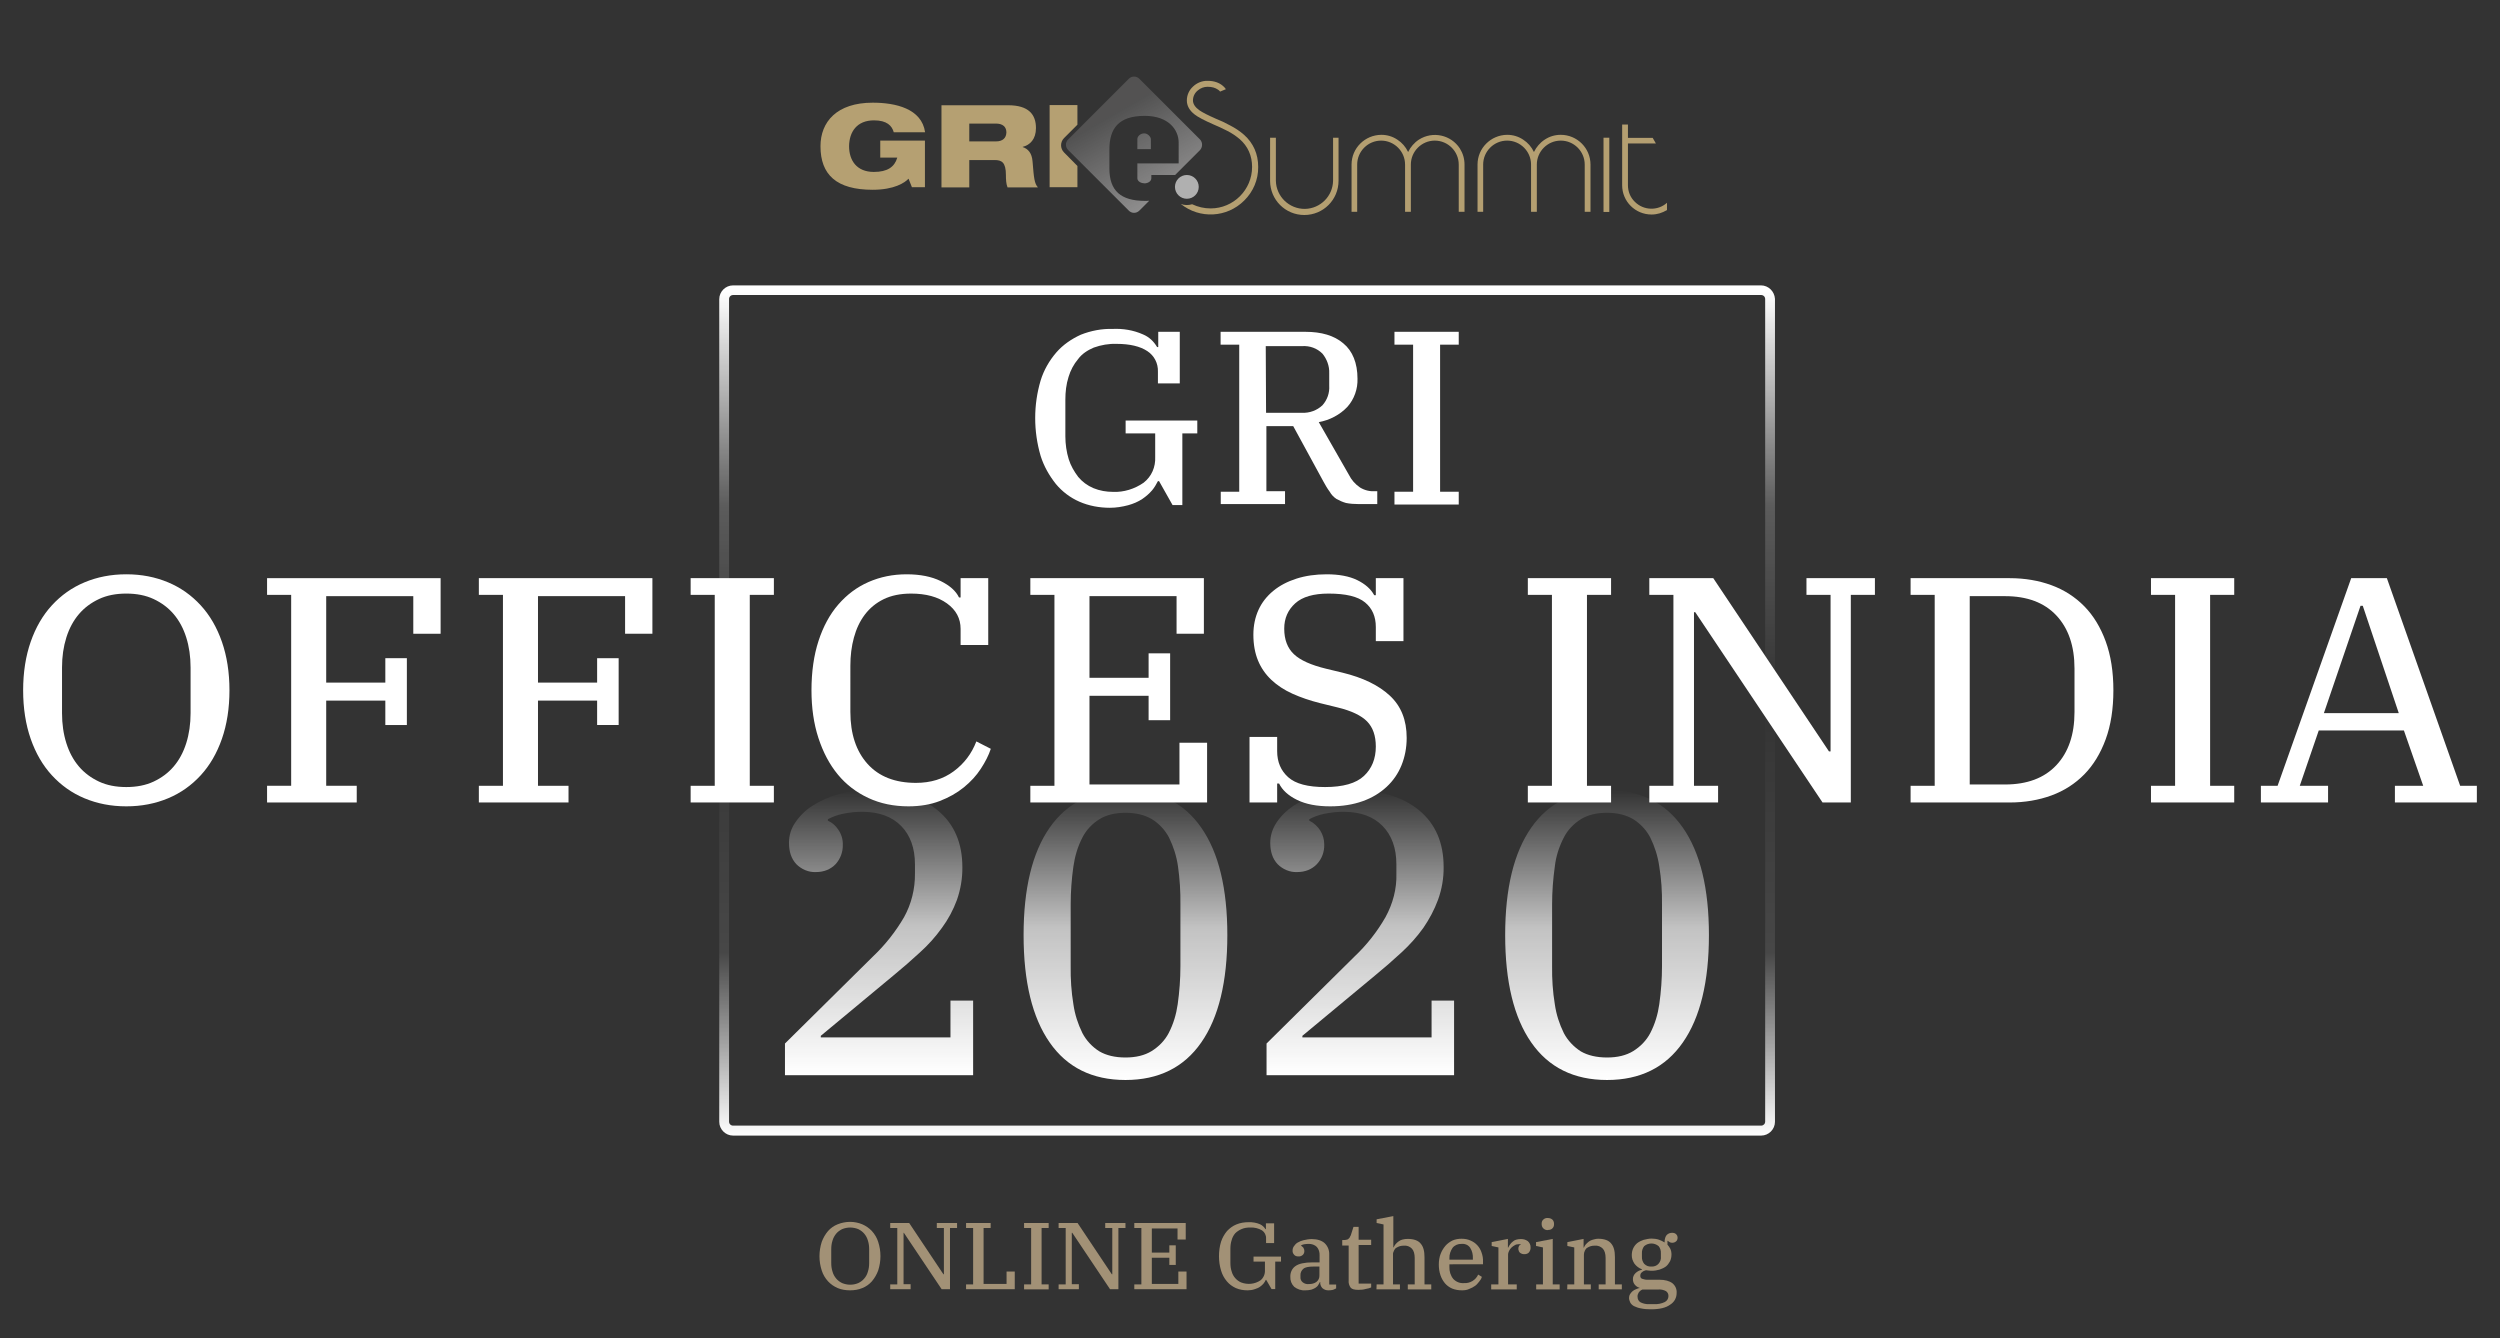 <?xml version="1.0" encoding="utf-8"?>
<!-- Generator: Adobe Illustrator 24.0.0, SVG Export Plug-In . SVG Version: 6.00 Build 0)  -->
<svg version="1.1" xmlns="http://www.w3.org/2000/svg" xmlns:xlink="http://www.w3.org/1999/xlink" x="0px" y="0px"
	 viewBox="0 0 1555.8 832.9" style="enable-background:new 0 0 1555.8 832.9;" xml:space="preserve">
<rect x="0" y="0" width="1555.8" height="832.9" fill="#333333" stroke="none"/>
<style type="text/css">
	.st0{fill:url(#SVGID_1_);}
	.st1{fill:url(#SVGID_2_);}
	.st2{fill:url(#SVGID_3_);}
	.st3{fill:url(#SVGID_4_);}
	.st4{fill:#FFFFFF;}
	.st5{fill:#A29176;}
	.st6{fill:url(#SVGID_5_);}
	.st7{fill:#B5A072;}
	.st8{fill:url(#SVGID_6_);}
	.st9{fill:#B0B0B0;}
	.st10{fill:#B49F71;}
</style>
<g id="Camada_1">
	<g id="Camada_2_1_">
	</g>
	<g>
		<g>
			
				<linearGradient id="SVGID_1_" gradientUnits="userSpaceOnUse" x1="678.259" y1="2854.416" x2="678.259" y2="2677.016" gradientTransform="matrix(1 0 0 1 -131.21 -2185.33)">
				<stop  offset="0" style="stop-color:#FFFFFF"/>
				<stop  offset="0.526" style="stop-color:#FFFFFF;stop-opacity:0.7"/>
				<stop  offset="1" style="stop-color:#FFFFFF;stop-opacity:0"/>
			</linearGradient>
			<path class="st0" d="M488.5,649.4l54.7-54.1c7.6-7.2,14.1-15.4,19.4-24.5c4.6-8.3,6.9-17.7,6.8-27.2v-5.7
				c0-10.1-2.9-18.1-8.6-23.9c-5.7-5.8-13.7-8.7-23.6-8.8c-4.4-0.1-8.7,0.4-13,1.3c-3.1,0.7-6.2,1.8-9,3.3v0.9
				c2.6,1.2,4.9,3.1,6.4,5.5c2,2.8,3,6.1,2.9,9.5c0.1,4.5-1.5,8.8-4.5,12.1c-3.1,3.2-7.2,4.9-12.3,4.9c-4.5,0.2-8.9-1.7-12.1-4.9
				c-3.1-3.3-4.6-7.7-4.6-13.4c0-4.4,1.3-8.8,3.9-12.5c2.8-4.2,6.4-7.7,10.6-10.4c5-3.2,10.4-5.6,16.1-7.2
				c6.6-1.8,13.4-2.6,20.4-2.6c17.6,0,31.5,4.2,41.7,12.7c10.1,8.4,15.2,20.2,15.2,35.2c0.1,6.9-1.1,13.9-3.4,20.5
				c-2.3,6.2-5.4,12-9.3,17.3c-4,5.6-8.6,10.7-13.7,15.3c-5.3,4.9-10.7,9.6-16.3,14.2l-45.4,37.7v1h80.7v-22.9h14.1v46.4H488.5
				V649.4z"/>
			
				<linearGradient id="SVGID_2_" gradientUnits="userSpaceOnUse" x1="831.609" y1="2857.416" x2="831.609" y2="2677.016" gradientTransform="matrix(1 0 0 1 -131.21 -2185.33)">
				<stop  offset="0" style="stop-color:#FFFFFF"/>
				<stop  offset="0.526" style="stop-color:#FFFFFF;stop-opacity:0.7"/>
				<stop  offset="1" style="stop-color:#FFFFFF;stop-opacity:0"/>
			</linearGradient>
			<path class="st1" d="M700.4,672.1c-20.6,0-36.4-7.8-47.2-23.4c-10.8-15.5-16.2-37.8-16.2-66.8c0-29,5.4-51.3,16.2-66.8
				s26.6-23.4,47.2-23.4s36.4,7.8,47.2,23.4c10.8,15.5,16.2,37.8,16.2,66.8s-5.4,51.3-16.2,66.8C736.8,664.3,721,672.1,700.4,672.1z
				 M700.4,658.1c6.5,0,11.9-1.3,16.3-4c4.5-2.8,8.2-6.6,10.6-11.2c2.9-5.6,4.7-11.6,5.6-17.9c1.1-7.8,1.7-15.8,1.7-23.7v-38.5
				c0.1-7.9-0.4-15.8-1.5-23.6c-0.9-6.3-2.8-12.3-5.6-18c-2.4-4.6-6.1-8.6-10.6-11.4c-4.4-2.6-9.9-4-16.4-4s-11.9,1.3-16.3,4
				c-4.5,2.8-8.2,6.7-10.6,11.4c-2.9,5.6-4.7,11.7-5.6,18c-1.1,7.8-1.7,15.7-1.7,23.6v38.5c-0.1,7.9,0.4,15.9,1.7,23.7
				c0.9,6.3,2.8,12.2,5.6,17.9c2.4,4.6,6.1,8.6,10.6,11.4C688.5,656.8,693.9,658.1,700.4,658.1L700.4,658.1z"/>
			
				<linearGradient id="SVGID_3_" gradientUnits="userSpaceOnUse" x1="977.759" y1="2854.416" x2="977.759" y2="2677.008" gradientTransform="matrix(1 0 0 1 -131.21 -2185.33)">
				<stop  offset="0" style="stop-color:#FFFFFF"/>
				<stop  offset="0.526" style="stop-color:#FFFFFF;stop-opacity:0.7"/>
				<stop  offset="1" style="stop-color:#FFFFFF;stop-opacity:0"/>
			</linearGradient>
			<path class="st2" d="M788.2,649.4l54.7-54.1c7.6-7.2,14.1-15.4,19.3-24.5c4.6-8.4,7.1-17.7,6.8-27.2v-5.7
				c0-10.1-2.9-18.1-8.6-23.9c-5.7-5.8-13.6-8.7-23.6-8.8c-4.4-0.1-8.7,0.4-13,1.3c-3.2,0.7-6.2,1.8-9,3.3v0.9
				c5.7,2.8,9.4,8.6,9.3,15c0.1,4.5-1.5,8.8-4.6,12.1c-3.1,3.2-7.2,4.9-12.3,4.9c-4.5,0.2-8.9-1.7-12.1-4.9
				c-3.1-3.3-4.6-7.7-4.6-13.4c0-4.4,1.4-8.7,3.9-12.5c2.8-4.2,6.4-7.7,10.6-10.5c5-3.2,10.4-5.6,16.1-7.2
				c6.6-1.8,13.4-2.6,20.4-2.5c17.6,0,31.5,4.2,41.7,12.6c10.1,8.4,15.2,20.1,15.2,35.2c0.1,6.9-1.1,13.9-3.5,20.5
				c-2.3,6.2-5.4,12-9.1,17.4c-4,5.6-8.6,10.7-13.6,15.3c-5.3,4.9-10.7,9.6-16.3,14.2l-45.4,37.7v1h80.4v-22.9h14v46.4H788.2V649.4z
				"/>
			
				<linearGradient id="SVGID_4_" gradientUnits="userSpaceOnUse" x1="1131.309" y1="2857.416" x2="1131.309" y2="2677.016" gradientTransform="matrix(1 0 0 1 -131.21 -2185.33)">
				<stop  offset="0" style="stop-color:#FFFFFF"/>
				<stop  offset="0.526" style="stop-color:#FFFFFF;stop-opacity:0.7"/>
				<stop  offset="1" style="stop-color:#FFFFFF;stop-opacity:0"/>
			</linearGradient>
			<path class="st3" d="M1000.1,672.1c-20.6,0-36.4-7.8-47.2-23.4c-10.8-15.5-16.2-37.8-16.2-66.8c0-29,5.4-51.3,16.2-66.8
				s26.6-23.4,47.2-23.4s36.4,7.8,47.2,23.4c10.8,15.5,16.2,37.8,16.2,66.8s-5.4,51.3-16.2,66.8
				C1036.5,664.3,1020.7,672.1,1000.1,672.1z M1000.1,658.1c6.5,0,11.9-1.3,16.3-4c4.5-2.8,8.2-6.6,10.6-11.2
				c2.9-5.6,4.7-11.6,5.6-17.9c1.1-7.8,1.7-15.8,1.7-23.7v-38.5c0.1-7.9-0.4-15.8-1.7-23.6c-0.9-6.3-2.8-12.3-5.6-18
				c-2.4-4.6-6.1-8.6-10.6-11.4c-4.4-2.6-9.8-4-16.3-4s-11.9,1.3-16.3,4c-4.5,2.8-8.2,6.7-10.6,11.4c-2.9,5.6-4.9,11.7-5.6,18
				c-1.1,7.8-1.7,15.7-1.7,23.6v38.5c-0.1,7.9,0.4,15.9,1.7,23.7c0.9,6.3,2.8,12.2,5.6,17.9c2.4,4.6,6.2,8.6,10.6,11.4
				C988.1,656.8,993.6,658.1,1000.1,658.1L1000.1,658.1z"/>
		</g>
		<g>
			<path class="st4" d="M690.7,316c-6.5,0-13.1-1.2-19-3.8c-5.7-2.5-10.7-6.3-14.6-11c-4.2-5.3-7.5-11.1-9.5-17.5
				c-4.5-15.4-4.5-31.7,0-46.9c2-6.5,5.4-12.4,9.8-17.5c4.1-4.7,9.3-8.3,15.2-11c6.3-2.5,13.1-3.8,19.7-3.6c6.5-0.3,12.9,0.7,19,3.4
				c3.8,1.6,6.6,4.2,8.8,7.9h0.7v-9.5h13.4v32.1h-13.6v-7.2c0.2-5.3-2.3-10.1-6.6-12.9c-4.5-3-11-4.5-19-4.5
				c-5-0.2-9.8,0.7-14.3,2.3c-3.8,1.6-7.4,3.9-9.8,7.2c-2.7,3.2-4.7,7-5.9,11c-1.5,4.7-2,9.5-2,14.3v22.8c0,4.7,0.7,9.7,2.1,14.2
				c1.2,3.9,3.4,7.7,5.9,11c2.5,3,5.7,5.4,9.5,7c3.9,1.6,8,2.3,12.2,2.3c6.6,0.3,13.4-1.8,19-5.7c5-3.9,7.5-9.8,7.2-16.1v-14.6
				h-18.4v-8h44.6v8h-9.3v44.6h-6.1l-8.4-14.9h-0.7c-1.1,2.1-2.1,3.9-3.6,5.7c-1.8,2.1-3.9,3.9-6.1,5.4c-2.7,1.8-5.6,3-8.8,3.9
				C698.3,315.4,694.6,316,690.7,316z"/>
			<path class="st4" d="M759.6,306h11.6v-91.5h-11.6v-8h52.9c9.8,0,17.8,2.3,23.5,7.2c5.7,4.7,8.8,12.2,8.8,22
				c0.2,6.3-2,12.7-6.3,17.5c-4.7,5-11.1,8.3-17.8,9.5l18.7,32.7c1.6,3.2,3.9,5.9,7,8c3,1.8,6.1,2.5,9.5,2.3h1.2v8h-11.5
				c-2.7,0-5.6-0.2-8-0.7c-2.1-0.6-4.1-1.5-5.9-2.5c-1.8-1.2-3.2-2.7-4.2-4.5c-1.5-2-2.7-4.1-3.9-6.3l-18.8-34.5h-16.7v40.5h11.6v8
				h-40V306H759.6z M787.9,256.9h22.4c4.7,0.2,9.3-1.5,12.7-4.7c3-3.4,4.5-7.7,4.2-12.2v-7.7c0.2-4.5-1.5-8.9-4.2-12.2
				c-3.4-3.4-7.9-5-12.7-4.7h-22.6L787.9,256.9z"/>
			<path class="st4" d="M867.8,306h11.6v-91.5h-11.6v-8h40v8h-11.6V306h11.6v8h-40V306L867.8,306z"/>
		</g>
		<g>
			<path class="st5" d="M529,803c-2.6,0-5.3-0.4-7.7-1.4c-2.3-1-4.3-2.4-6-4.2c-1.8-2-3.1-4.2-3.9-6.7c-1.9-5.8-1.9-12,0-17.9
				c0.9-2.4,2.2-4.7,3.9-6.7c1.7-1.9,3.7-3.3,6-4.2c5-2,10.5-2,15.3,0c2.3,1,4.3,2.4,6,4.2c1.8,2,3.1,4.2,3.9,6.7
				c1.9,5.8,1.9,12,0,17.9c-0.9,2.4-2.2,4.7-3.9,6.7c-1.7,1.9-3.7,3.3-6,4.2C534.3,802.6,531.6,803,529,803z M529,799.5
				c1.8,0,3.4-0.3,5.1-1c1.4-0.7,2.6-1.5,3.7-2.8c1.1-1.2,1.9-2.8,2.3-4.3c0.6-1.8,0.8-3.6,0.8-5.5v-8.4c0-1.9-0.2-3.7-0.8-5.5
				c-0.4-1.5-1.2-3-2.3-4.3c-1-1.2-2.3-2.1-3.7-2.8c-3.2-1.3-6.8-1.3-10,0c-1.4,0.7-2.6,1.5-3.7,2.8c-1,1.2-1.9,2.8-2.3,4.3
				c-0.6,1.8-0.8,3.6-0.8,5.5v8.4c0,1.9,0.2,3.7,0.8,5.5c0.4,1.5,1.2,3,2.3,4.3c1,1.2,2.3,2.1,3.7,2.8
				C525.6,799.1,527.3,799.5,529,799.5L529,799.5z"/>
			<path class="st5" d="M554,799.3h4.4v-35.1H554v-3.1h11.8l21.3,31.9h0.3v-28.8H583v-3.1h12.6v3.1h-4.4v38.1H586l-23.5-35.1h-0.2
				v32h4.4v3.1H554L554,799.3L554,799.3z"/>
			<path class="st5" d="M601.2,799.3h4.4v-35.1h-4.4v-3.1h15.3v3.1h-4.4V799h14.3v-7.7h5.1v11h-30.3V799.3L601.2,799.3z"/>
			<path class="st5" d="M637.3,799.3h4.4v-35.1h-4.4v-3.1h15.3v3.1h-4.4v35.1h4.4v3.1h-15.3V799.3z"/>
			<path class="st5" d="M658.8,799.3h4.4v-35.1h-4.4v-3.1h11.8l21.3,31.9h0.3v-28.8h-4.4v-3.1h12.6v3.1H696v38.1h-5.2l-23.5-35.1
				H667v32h4.4v3.1h-12.6L658.8,799.3L658.8,799.3z"/>
			<path class="st5" d="M705.9,799.3h4.4v-35.1h-4.4v-3.1h32v10.3h-5.1v-6.9h-16v15h10.9V775h4v12.2h-4v-4.5h-10.9V799h16.5v-7.7
				h5.1v11h-32.5V799.3z"/>
			<path class="st5" d="M776.4,803c-2.5,0-5-0.4-7.3-1.4c-2.2-1-4.1-2.4-5.6-4.2c-1.7-2-2.9-4.3-3.6-6.7c-0.9-2.9-1.3-6-1.3-8.9
				c0-3.1,0.4-6.2,1.3-9.1c0.8-2.4,2.1-4.7,3.7-6.6c1.7-1.8,3.6-3.2,5.8-4.1c2.4-1,5-1.4,7.5-1.4c2.5-0.1,5,0.3,7.3,1.3
				c1.4,0.7,2.5,1.7,3.3,3h0.3v-3.6h5.1v12.3h-5v-2.9c0.1-2-0.9-3.9-2.5-5c-2.2-1.3-4.7-1.9-7.3-1.8c-1.9,0-3.7,0.2-5.5,1
				c-1.4,0.6-2.8,1.5-3.9,2.6c-1,1.2-1.8,2.6-2.2,4.2c-0.6,1.8-0.8,3.6-0.8,5.5v8.7c0,1.9,0.2,3.6,0.8,5.4c0.4,1.5,1.2,3,2.3,4.2
				c1,1.1,2.2,2,3.6,2.6c4,1.5,8.4,1.1,12-1.3c1.9-1.5,2.9-3.9,2.8-6.2v-5.5h-7.1V782h17.1v3.1h-3.6v17.1h-2.3l-3.3-5.7h-0.3
				c-0.3,0.8-0.8,1.5-1.3,2.2c-0.7,0.8-1.4,1.5-2.3,2.1c-1,0.7-2.1,1.1-3.3,1.5C779.3,802.8,777.9,803,776.4,803z"/>
			<path class="st5" d="M812.3,803c-2.5,0.2-5-0.7-6.9-2.2c-1.7-1.7-2.5-3.9-2.4-6.2c-0.1-2.6,1-5.2,3.2-6.7
				c2.1-1.5,5.7-2.3,10.7-2.3h4.3v-4.2c0.1-2-0.4-3.9-1.7-5.4c-1.3-1.3-3.3-2-5.2-1.9c-0.9,0-1.8,0.1-2.5,0.2
				c-0.7,0.1-1.4,0.3-2.1,0.7v0.2c0.4,0.3,0.9,0.7,1.3,1.1c0.4,0.6,0.7,1.3,0.7,2.1c0.1,1-0.3,2-1,2.6c-0.8,0.7-1.8,1-2.8,0.9
				c-1,0-1.9-0.3-2.5-1c-0.8-0.8-1.1-1.8-1-2.8c0-0.9,0.3-1.8,0.8-2.5c0.6-0.9,1.4-1.8,2.3-2.3c1.2-0.7,2.4-1.2,3.7-1.5
				c1.7-0.4,3.4-0.7,5.1-0.7c3.5,0,6.2,0.9,8,2.5c2,1.9,3,4.4,2.9,7.2v18.6h4.3v2.4c-0.7,0.3-1.3,0.7-2,0.9
				c-0.9,0.2-1.8,0.3-2.6,0.3c-1.4,0.1-2.9-0.4-4-1.4c-0.9-1-1.4-2.3-1.3-3.6v-0.2h-0.2c-0.3,0.7-0.7,1.3-1.1,2s-1.1,1.2-1.8,1.7
				c-0.8,0.4-1.7,0.9-2.5,1.1C814.7,802.9,813.5,803,812.3,803z M814.7,799.1c1.7,0,3.2-0.4,4.5-1.3c1.3-1,2-2.5,1.9-4.2v-5.4h-3.6
				c-3.1,0-5.3,0.4-6.4,1.4c-1.2,1-1.9,2.5-1.8,4.1v1.1c-0.1,1.2,0.4,2.4,1.4,3.2C811.8,798.9,813.3,799.3,814.7,799.1L814.7,799.1z
				"/>
			<path class="st5" d="M845.3,802.7c-2.3,0-3.9-0.4-4.7-1.3c-1-1.3-1.5-3-1.3-4.6v-21.7h-4v-3.4h0.7c0.7,0,1.3,0,2-0.2
				c0.4-0.1,0.9-0.2,1.2-0.6c0.3-0.2,0.6-0.6,0.8-0.9c0.2-0.4,0.3-0.8,0.6-1.2l1.7-5.3h3.2v8h7.8v3.3h-7.8v24h7.8v2.4
				c-1,0.4-2.1,0.8-3.2,0.9C848.4,802.6,846.9,802.7,845.3,802.7z"/>
			<path class="st5" d="M856.7,799.3h4.3V762l-4.3-0.9v-2.3l10.4-2v19.5h0.2c0.2-0.7,0.7-1.3,1.1-1.9c0.6-0.7,1.1-1.2,1.9-1.8
				c0.8-0.6,1.7-1,2.5-1.2c1.1-0.3,2.2-0.4,3.3-0.4c3.7,0,6.5,1,8,2.9c1.7,1.9,2.4,4.7,2.4,8.6v16.8h4.2v3.1h-14.6v-3.1h4.3v-16.4
				c0-2.6-0.6-4.6-1.7-5.8c-1.3-1.4-3.2-2.1-5.1-1.9c-0.8,0-1.7,0.1-2.4,0.3s-1.5,0.6-2.2,1s-1.2,1.1-1.5,1.8
				c-0.4,0.8-0.7,1.7-0.6,2.4v18.6h4.3v3.1h-14.6L856.7,799.3L856.7,799.3L856.7,799.3z"/>
			<path class="st5" d="M909.9,803c-2.1,0-4.2-0.3-6.2-1.1c-1.8-0.8-3.3-1.9-4.5-3.3c-1.2-1.5-2.2-3.2-2.8-5.1c-0.7-2.1-1-4.3-1-6.5
				s0.3-4.5,1.1-6.6c0.7-1.9,1.7-3.5,3-5.1c1.2-1.4,2.8-2.5,4.4-3.3c1.8-0.8,3.7-1.1,5.6-1.1c2,0,3.9,0.3,5.6,1.1
				c1.7,0.7,3.1,1.7,4.3,3s2.1,2.9,2.6,4.5c0.7,1.9,1,3.9,0.9,5.8v1.5H902v1.7c-0.1,2.6,0.7,5.3,2.4,7.4c1.7,1.8,4.1,2.8,6.5,2.6
				c3.9,0.3,7.5-1.9,9-5.3l2.3,1.4c-0.3,1.1-0.9,2.1-1.7,3c-0.8,1-1.5,1.9-2.5,2.6c-1.1,0.8-2.3,1.4-3.6,1.9
				C913,802.8,911.5,803,909.9,803z M902,783.9h14.6v-0.8c0.1-2.3-0.4-4.6-1.7-6.6c-1.2-1.8-3.3-2.6-5.4-2.4
				c-2.1-0.1-4.2,0.8-5.5,2.4c-1.3,1.9-2.1,4.2-2,6.5L902,783.9L902,783.9z"/>
			<path class="st5" d="M928.3,799.3h4.2v-23l-4.2-0.9V773l10.1-2v5.4h0.2c0.3-0.7,0.7-1.3,1.1-1.9c0.4-0.7,1-1.2,1.7-1.8
				s1.3-1,2.1-1.2c0.9-0.3,1.9-0.4,2.8-0.4c1.7-0.1,3.2,0.4,4.5,1.3c1.1,1,1.8,2.4,1.7,3.9c0.1,1.1-0.3,2.2-1,3.1
				c-0.7,0.8-1.7,1.1-2.8,1.1c-1,0.1-2-0.3-2.8-0.9c-1.1-1.1-1.3-2.9-0.6-4.2c0.2-0.4,0.7-0.7,1.1-0.8v-0.2l-0.6-0.1H945
				c-0.8,0-1.7,0.2-2.3,0.6c-0.8,0.4-1.4,0.9-2.1,1.5c-0.7,0.7-1.1,1.3-1.5,2.1c-0.3,0.7-0.6,1.4-0.6,2.3v18.5h5.4v3.1H928v-3.1
				L928.3,799.3L928.3,799.3z"/>
			<path class="st5" d="M956,799.3h4.2v-23l-4.3-0.9V773l10.4-2v28.3h4.3v3.1H956L956,799.3L956,799.3z M963.3,765.5
				c-1.1,0.1-2.1-0.3-2.9-1.1c-0.7-0.7-1-1.7-1-2.6v-0.3c0-1,0.3-1.9,1-2.5c0.8-0.8,1.8-1.1,2.9-1c1,0,2,0.3,2.8,1
				c0.7,0.7,1,1.7,1,2.5v0.3c0.1,2-1.4,3.6-3.4,3.6C963.5,765.4,963.4,765.4,963.3,765.5L963.3,765.5z"/>
			<path class="st5" d="M975.4,799.3h4.3v-23l-4.3-0.9V773l10.1-2v5.4h0.2c0.2-0.7,0.7-1.3,1.1-1.9c0.6-0.7,1.2-1.2,1.9-1.8
				c0.8-0.6,1.7-1,2.5-1.2c1.1-0.3,2.2-0.6,3.4-0.6c3.7,0,6.5,1,8,2.9c1.7,1.9,2.4,4.7,2.4,8.6v16.9h4.3v3.1h-14.4v-3.1h4.3v-16.4
				c0-2.6-0.6-4.6-1.7-5.8c-1.3-1.4-3.2-2.1-5.1-1.9c-0.8,0-1.7,0.1-2.4,0.3c-0.8,0.2-1.5,0.6-2.2,1s-1.2,1.1-1.5,1.8
				c-0.4,0.8-0.6,1.7-0.6,2.4v18.6h4.3v3.1h-14.7L975.4,799.3L975.4,799.3L975.4,799.3z"/>
			<path class="st5" d="M1027.5,814.8c-2.2,0-4.3-0.1-6.5-0.6c-1.4-0.2-2.9-0.8-4.2-1.4c-1-0.6-1.8-1.3-2.3-2.3
				c-0.4-0.9-0.8-2-0.7-3c0-0.8,0.2-1.4,0.6-2.1c0.4-0.7,0.9-1.2,1.4-1.7c0.7-0.6,1.3-1,2.1-1.3s1.5-0.7,2.4-0.8v-0.2
				c-1.2-0.3-2.2-1-3-2s-1.1-2.1-1.1-3.3c-0.1-1.4,0.6-2.9,1.7-3.9s2.4-1.7,3.9-2v-0.3c-1.9-0.7-3.4-1.9-4.6-3.4
				c-1.1-1.7-1.8-3.5-1.7-5.5c0-1.4,0.3-2.9,0.9-4.2c0.6-1.2,1.4-2.3,2.5-3.2c1.2-0.9,2.5-1.5,3.9-2c1.7-0.4,3.3-0.8,5-0.8
				c1.5,0,3.2,0.2,4.6,0.7c1.2,0.4,2.4,1,3.5,1.7c0-2.3,0.6-3.9,1.4-4.7c0.9-0.9,2.1-1.3,3.3-1.3c0.9,0,1.8,0.2,2.4,0.8
				c0.7,0.6,1,1.4,1,2.3c0,0.8-0.3,1.7-0.9,2.2c-0.7,0.6-1.5,0.9-2.4,0.9c-0.6,0-1.1-0.1-1.5-0.3s-0.9-0.6-1.3-0.9h-0.2v2.4
				c0.7,0.8,1.2,1.5,1.7,2.4c0.6,1.2,0.8,2.5,0.8,3.7c0,1.4-0.3,2.9-0.9,4.2c-0.7,1.2-1.4,2.3-2.5,3.2c-1.2,0.9-2.5,1.5-4,2
				c-1.5,0.4-3.3,0.8-5,0.7c-0.6,0-1.2,0-1.8-0.1l-1.7-0.2c-0.9,0.2-1.8,0.6-2.4,1.2c-0.7,0.4-1.1,1.2-1.1,2.1
				c-0.1,0.9,0.3,1.7,1.1,2c1.2,0.4,2.4,0.7,3.6,0.6h7.1c3.6,0,6.4,0.8,8.2,2.2c1.8,1.5,2.8,3.7,2.6,6.1c0,2.9-1.4,5.6-4,7.2
				C1036.7,813.9,1032.8,814.8,1027.5,814.8z M1019.1,807.2c0,1.4,0.7,2.6,1.9,3.3c1.7,0.8,3.5,1.2,5.4,1.1h3
				c2.3,0.1,4.5-0.3,6.6-1.3c1.4-0.7,2.3-2.1,2.3-3.6c0.1-1.2-0.4-2.4-1.5-3.2c-1.5-0.8-3.3-1.2-5.1-1h-9.6c-1,0.4-1.8,1.1-2.4,2
				C1019.3,805.3,1018.9,806.2,1019.1,807.2L1019.1,807.2z M1027.6,788.2c1.7,0.1,3.3-0.4,4.5-1.7c1.1-1.2,1.7-2.9,1.5-4.5v-2
				c0.1-1.7-0.4-3.3-1.4-4.5c-2.6-2.2-6.4-2.2-9,0c-1,1.3-1.5,2.9-1.4,4.5v2c-0.1,1.7,0.4,3.2,1.4,4.5
				C1024.5,787.8,1026,788.3,1027.6,788.2L1027.6,788.2z"/>
		</g>
		<linearGradient id="SVGID_5_" gradientUnits="userSpaceOnUse" x1="776.099" y1="706.686" x2="776.099" y2="177.586">
			<stop  offset="0" style="stop-color:#FFFFFF"/>
			<stop  offset="0.215" style="stop-color:#FFFFFF;stop-opacity:0.1"/>
			<stop  offset="0.238" style="stop-color:#FFFFFF;stop-opacity:9.238106e-02"/>
			<stop  offset="0.516" style="stop-color:#FFFFFF;stop-opacity:0"/>
			<stop  offset="0.741" style="stop-color:#FFFFFF;stop-opacity:0.2"/>
			<stop  offset="0.993" style="stop-color:#FFFFFF"/>
		</linearGradient>
		<path class="st6" d="M1095.9,177.6H906.4h-10.8H456.2c-4.7,0-8.6,3.9-8.6,8.6v511.9c0,4.7,3.9,8.6,8.6,8.6v0H1096
			c4.7,0,8.6-3.9,8.6-8.6V186C1104.3,181.3,1100.5,177.6,1095.9,177.6z M1098.5,698c0,1.4-1.1,2.5-2.5,2.5H456.2
			c-1.4,0-2.5-1.1-2.5-2.5V186.1c0-1.4,1.1-2.5,2.5-2.5h439.4h10.8H1096c1.4,0,2.5,1.1,2.5,2.5V698z"/>
		<g>
			<path class="st4" d="M78.6,501.8c-9.5,0-18.1-1.7-26-5c-7.9-3.3-14.6-8.1-20.3-14.3c-5.7-6.2-10.1-13.8-13.2-22.7
				c-3.1-8.9-4.7-19-4.7-30.2c0-11.2,1.6-21.3,4.7-30.2c3.1-8.9,7.5-16.5,13.2-22.7c5.7-6.2,12.4-11,20.3-14.3c7.9-3.3,16.5-5,26-5
				c9.5,0,18.1,1.7,26,5c7.9,3.3,14.6,8.1,20.3,14.3c5.7,6.2,10.1,13.8,13.2,22.7c3.1,8.9,4.7,19,4.7,30.2c0,11.2-1.6,21.3-4.7,30.2
				c-3.1,8.9-7.5,16.5-13.2,22.7c-5.7,6.2-12.4,11-20.3,14.3C96.7,500.1,88.1,501.8,78.6,501.8z M78.6,489.8c6.4,0,12.1-1.1,17-3.4
				c4.9-2.3,9.1-5.4,12.5-9.4c3.4-4,6-8.8,7.8-14.5c1.8-5.7,2.7-11.9,2.7-18.7v-28.4c0-6.8-0.9-13-2.7-18.7
				c-1.8-5.7-4.4-10.5-7.8-14.5c-3.4-4-7.6-7.1-12.5-9.4c-4.9-2.3-10.6-3.4-17-3.4c-6.4,0-12.1,1.1-17,3.4
				c-4.9,2.3-9.1,5.4-12.5,9.4c-3.4,4-6,8.8-7.8,14.5c-1.8,5.7-2.7,11.9-2.7,18.7v28.4c0,6.8,0.9,13,2.7,18.7
				c1.8,5.7,4.4,10.5,7.8,14.5c3.4,4,7.6,7.1,12.5,9.4C66.5,488.7,72.2,489.8,78.6,489.8z"/>
			<path class="st4" d="M166.2,489h15V370.2h-15v-10.4h108v34.6h-17V371H203v53.8h36.8v-15.2h13.4v41.6h-13.4V436H203v53h19v10.4
				h-55.8V489z"/>
			<path class="st4" d="M298,489h15V370.2h-15v-10.4h108v34.6h-17V371h-54.2v53.8h36.8v-15.2H385v41.6h-13.4V436h-36.8v53h19v10.4
				H298V489z"/>
			<path class="st4" d="M429.8,489h15V370.2h-15v-10.4h51.8v10.4h-15V489h15v10.4h-51.8V489z"/>
			<path class="st4" d="M565.4,501.8c-9.2,0-17.5-1.7-25-5.2c-7.5-3.5-13.8-8.3-19-14.6c-5.2-6.3-9.2-13.9-12.1-22.8
				c-2.9-8.9-4.3-18.8-4.3-29.6c0-11.6,1.5-21.9,4.4-30.8c2.9-8.9,7-16.5,12.3-22.6c5.3-6.1,11.5-10.8,18.8-14
				c7.3-3.2,15.2-4.8,23.7-4.8c8.4,0,15.5,1.4,21.2,4.2c5.7,2.8,9.5,6.2,11.4,10.2h1v-12H615v41.6h-17.2v-10
				c0-6.5-2.8-11.8-8.5-15.9c-5.7-4.1-13.1-6.1-22.3-6.1c-6.7,0-12.4,1.2-17.1,3.5c-4.7,2.3-8.6,5.5-11.7,9.6
				c-3.1,4.1-5.3,8.8-6.8,14.3c-1.5,5.5-2.2,11.3-2.2,17.4V443c0,13.7,3.6,24.5,10.7,32.4c7.1,7.9,17.2,11.8,30.1,11.8
				c9.2,0,17-2.4,23.5-7.2c6.5-4.8,11.2-11,14.1-18.6l9,4.6c-1.3,4-3.4,8.1-6.2,12.4c-2.8,4.3-6.3,8.1-10.6,11.6
				c-4.3,3.5-9.3,6.3-15,8.5C579.1,500.7,572.6,501.8,565.4,501.8z"/>
			<path class="st4" d="M641.2,489h15V370.2h-15v-10.4h108v34.6h-17V371H678v50.8h36.8v-15.2h13.4v41.6h-13.4V433H678v55.2h56v-26
				h17.2v37.2h-110V489z"/>
			<path class="st4" d="M827.8,501.8c-8.3,0-15.1-1.3-20.6-4c-5.5-2.7-9.2-6.1-11.2-10.2h-1.2v11.8h-17.2v-40.8h17.2v8.8
				c0,6.8,2.3,12.2,6.9,16.3c4.6,4.1,12.2,6.1,22.9,6.1c11.2,0,19.3-2.3,24.2-6.9c4.9-4.6,7.4-10.7,7.4-18.3
				c0-6.7-1.8-11.9-5.4-15.6c-3.6-3.7-9.8-6.7-18.6-8.8l-10.6-2.6c-6.4-1.6-12.2-3.6-17.3-5.9c-5.1-2.3-9.5-5.2-13.1-8.6
				c-3.6-3.4-6.4-7.4-8.3-12c-1.9-4.6-2.9-10-2.9-16.1c0-5.7,1.1-10.9,3.2-15.5c2.1-4.6,5.2-8.5,9.2-11.8c4-3.3,8.8-5.8,14.4-7.6
				c5.6-1.8,11.9-2.7,18.8-2.7c7.7,0,14.1,1.2,19,3.6c4.9,2.4,8.5,5.5,10.6,9.4h1v-10.6h17.2V399h-17.2v-8.8
				c0-6.5-2.2-11.6-6.7-15.3c-4.5-3.7-12-5.5-22.7-5.5c-9.3,0-16.3,2-20.8,6.1c-4.5,4.1-6.8,9.3-6.8,15.7c0,6.8,2,12.1,6,15.9
				c4,3.8,10.7,6.8,20.2,9.1l10,2.4c12.7,3.1,22.5,7.8,29.5,14.3c7,6.5,10.5,15.2,10.5,26.3c0,6.1-1.1,11.8-3.2,17
				c-2.1,5.2-5.2,9.7-9.3,13.5c-4.1,3.8-9,6.8-14.9,8.9C842.1,500.7,835.4,501.8,827.8,501.8z"/>
			<path class="st4" d="M950.8,489h15V370.2h-15v-10.4h51.8v10.4h-15V489h15v10.4h-51.8V489z"/>
			<path class="st4" d="M1026.4,489h15V370.2h-15v-10.4h39.8l72,107.8h1v-97.4h-15v-10.4h42.6v10.4h-15v129.2h-17.6L1055,381h-0.8
				v108h15v10.4h-42.8V489z"/>
			<path class="st4" d="M1189,489h15V370.2h-15v-10.4h61.6c9.5,0,18.2,1.5,26.1,4.4c7.9,2.9,14.7,7.3,20.4,13.1
				c5.7,5.8,10.1,13.1,13.3,21.8c3.2,8.7,4.8,18.9,4.8,30.5c0,11.6-1.6,21.8-4.8,30.5c-3.2,8.7-7.6,16-13.3,21.8
				c-5.7,5.8-12.5,10.2-20.4,13.1c-7.9,2.9-16.6,4.4-26.1,4.4H1189V489z M1225.8,488.2h22c13.7,0,24.4-4,31.9-12
				c7.5-8,11.3-19,11.3-33V416c0-14-3.8-25-11.3-33c-7.5-8-18.2-12-31.9-12h-22V488.2z"/>
			<path class="st4" d="M1338.6,489h15V370.2h-15v-10.4h51.8v10.4h-15V489h15v10.4h-51.8V489z"/>
			<path class="st4" d="M1407,489h10.4l45.8-129.2h22.2L1531,489h10.4v10.4h-51V489h17.6l-12-34.4h-53l-11.8,34.4h17.6v10.4H1407
				V489z M1446.2,443.8h46.6l-22.4-66.8h-1.4L1446.2,443.8z"/>
		</g>
		<g>
			<g>
				<path class="st7" d="M543.9,74.9c8.1,0,11.2,3.4,12.3,7.4h19.5c-2.1-14.7-18.3-18.4-32.6-18.4c-22.4,0-32.5,12-32.5,27.1
					c0,17.7,9.9,27.1,32.5,27.1c13.4,0,20-4.4,22.3-6.9l2.1,5.3h8.1v-29h-27.8v10.6h10.6c-1.7,5.8-6.1,8.9-14.6,8.9
					c-10.7,0-15.4-7.2-15.4-16C528.5,82,533.3,74.9,543.9,74.9z"/>
				<path class="st7" d="M636.4,91.5v-0.1c4.6-1.1,8.3-4.8,8.3-11.7c0-8.5-4.6-14.2-17.3-14.2h-41.5v51.1h17.3v-17h15.8
					c4.4,0,7,1.4,7,9.4c0,2.4,0.1,5.4,1,7.6h18.9c-2.2-2.5-2.5-5.9-3.3-15.9C642.2,95.1,639.7,92.6,636.4,91.5z M619.8,88h-16.6
					V76.9h16.6c4.3,0,6.5,2.1,6.5,5.5C626.2,85.9,624,88,619.8,88z"/>
				<path class="st7" d="M662.2,94.9c-2.5-2.5-2.5-6.5,0-9l8.3-8.3v-3.5v-8.7h-17.3v51.1h17.3v-7.2v-6L662.2,94.9z"/>
			</g>
			<g>
				
					<linearGradient id="SVGID_6_" gradientUnits="userSpaceOnUse" x1="774.523" y1="758.942" x2="815.57" y2="687.652" gradientTransform="matrix(1 0 0 -1 -82.83 824.669)">
					<stop  offset="6.000000e-02" style="stop-color:#9B9A9A;stop-opacity:0.3"/>
					<stop  offset="0.28" style="stop-color:#9B9A9A;stop-opacity:0.48"/>
					<stop  offset="0.77" style="stop-color:#9B9A9A;stop-opacity:0.86"/>
					<stop  offset="1" style="stop-color:#9B9A9A"/>
				</linearGradient>
				<path class="st8" d="M746.8,86.8L709,49c-1.8-1.8-4.7-1.8-6.5,0l-37.8,37.8c-1.8,1.8-1.8,4.7,0,6.5l37.8,37.8
					c1.8,1.8,4.7,1.8,6.5,0l6.2-6.2c-0.9,0.1-1.7,0.1-2.7,0.1c-15,0-22.1-6.3-22.1-20.1V93c0-12.6,5.3-20.9,22-20.9
					c14.8,0,21.1,8.7,21.1,16.6v13h-25.7v9.2c0,2.2,2.7,3.2,4.5,3.2c1.8,0,4.2-1.1,4.2-3.2v-2h14.8l15.5-15.5
					C748.5,91.5,748.5,88.6,746.8,86.8z M712.1,83c-2.6,0-4.3,2-4.3,3.5v6.3h8.4v-6.3C716.1,85.1,714.3,83,712.1,83L712.1,83z"/>
				<circle class="st9" cx="738.6" cy="116.3" r="7.4"/>
				<path class="st10" d="M833,85.7v26.8c0,11.8-9.5,21.3-21.3,21.3c-11.8,0-21.3-9.5-21.3-21.3V85.7h3.6v26.8
					c0.2,9.8,8.3,17.6,18.1,17.5c9.6-0.2,17.3-7.9,17.5-17.5V85.7H833z"/>
				<path class="st10" d="M841.1,131.8v-29.4c0-10.2,8.3-18.4,18.5-18.5c3.6,0,7,1,10,3c2.9,1.9,5.2,4.5,6.7,7.7
					c1.5-3.1,3.8-5.8,6.7-7.7c8.6-5.5,20-3,25.5,5.5c1.9,3,2.9,6.4,2.9,10v29.4h-3.6v-29.4c0-8.2-6.7-14.9-14.9-14.9
					c-8.2,0-14.9,6.7-14.9,14.9c0,0,0,0,0,0v29.4h-3.6v-29.4c0-8.2-6.7-14.9-14.9-14.9c-8.2,0-14.9,6.7-14.9,14.9c0,0,0,0,0,0v29.4
					H841.1z"/>
				<path class="st10" d="M919.5,131.8v-29.4c0-10.2,8.3-18.4,18.4-18.5c3.6,0,7,1,10,3c2.9,1.9,5.2,4.5,6.7,7.7
					c1.5-3.1,3.8-5.8,6.7-7.7c3-2,6.4-3,10-3c10.2,0,18.5,8.3,18.5,18.5v29.4h-3.6v-29.4c0-8.2-6.7-14.9-14.9-14.9
					c-8.2,0-14.9,6.7-14.9,14.9c0,0,0,0,0,0v29.4h-3.6v-29.4c0-8.2-6.7-14.9-14.9-14.9c-8.2,0-14.9,6.7-14.9,14.9c0,0,0,0,0,0v29.4
					H919.5z"/>
				<path class="st10" d="M997.9,85.7h3.6v46.2h-3.6V85.7z"/>
				<path class="st10" d="M774.2,83.9c-2.6-2.3-5.5-4.2-8.6-5.8c-1.3-0.7-2.9-1.5-4.5-2.3l-2.3-1l-2.1-0.9c-5-2.2-8.3-3.9-10.2-5.2
					c-2.7-1.9-4.1-4-4.1-6.2c0-2.4,1.1-4.7,3-6.2c1.7-1.5,3.9-2.3,6.1-2.3c2.7,0,4.8,0.6,6.5,1.8c0.5,0.3,0.9,0.7,1.3,1.2l3.6-1.5v0
					c-0.5-0.8-1.2-1.5-1.9-2.1c-2.4-2-5.5-3.1-9.4-3.1c-3.4-0.1-6.7,1.2-9.2,3.6c-2.4,2.2-3.8,5.3-3.8,8.6c0,3.3,1.6,6.2,4.8,8.7
					c2,1.6,6,3.7,11.7,6.2l4.3,1.9c1.6,0.8,3.1,1.5,4.3,2.1c2.8,1.4,5.3,3.1,7.7,5.1c5.2,4.5,7.8,10.4,7.8,17.4
					c0,14.2-11.6,25.8-25.8,25.8c-4,0-7.9-0.9-11.5-2.6c-2.3,0.7-4.8,0.7-7.1-0.2c11.8,9.5,28.8,8.6,39.5-2.1
					c5.6-5.5,8.8-13,8.7-20.9C783,95.8,780,89.1,774.2,83.9z"/>
				<path class="st10" d="M1017.4,125.6c-2.8-2.7-4.3-6.4-4.3-10.3v-26h17.4l-2-3.5h-15.4v-8.3h-3.6v37.8c0,10.1,8.2,18.2,18.3,18.2
					c3.4,0,6.7-1,9.6-2.8v-4.5C1031.7,131.3,1022.9,131.1,1017.4,125.6z"/>
			</g>
		</g>
	</g>
</g>
<g id="Camada_2">
</g>
</svg>
